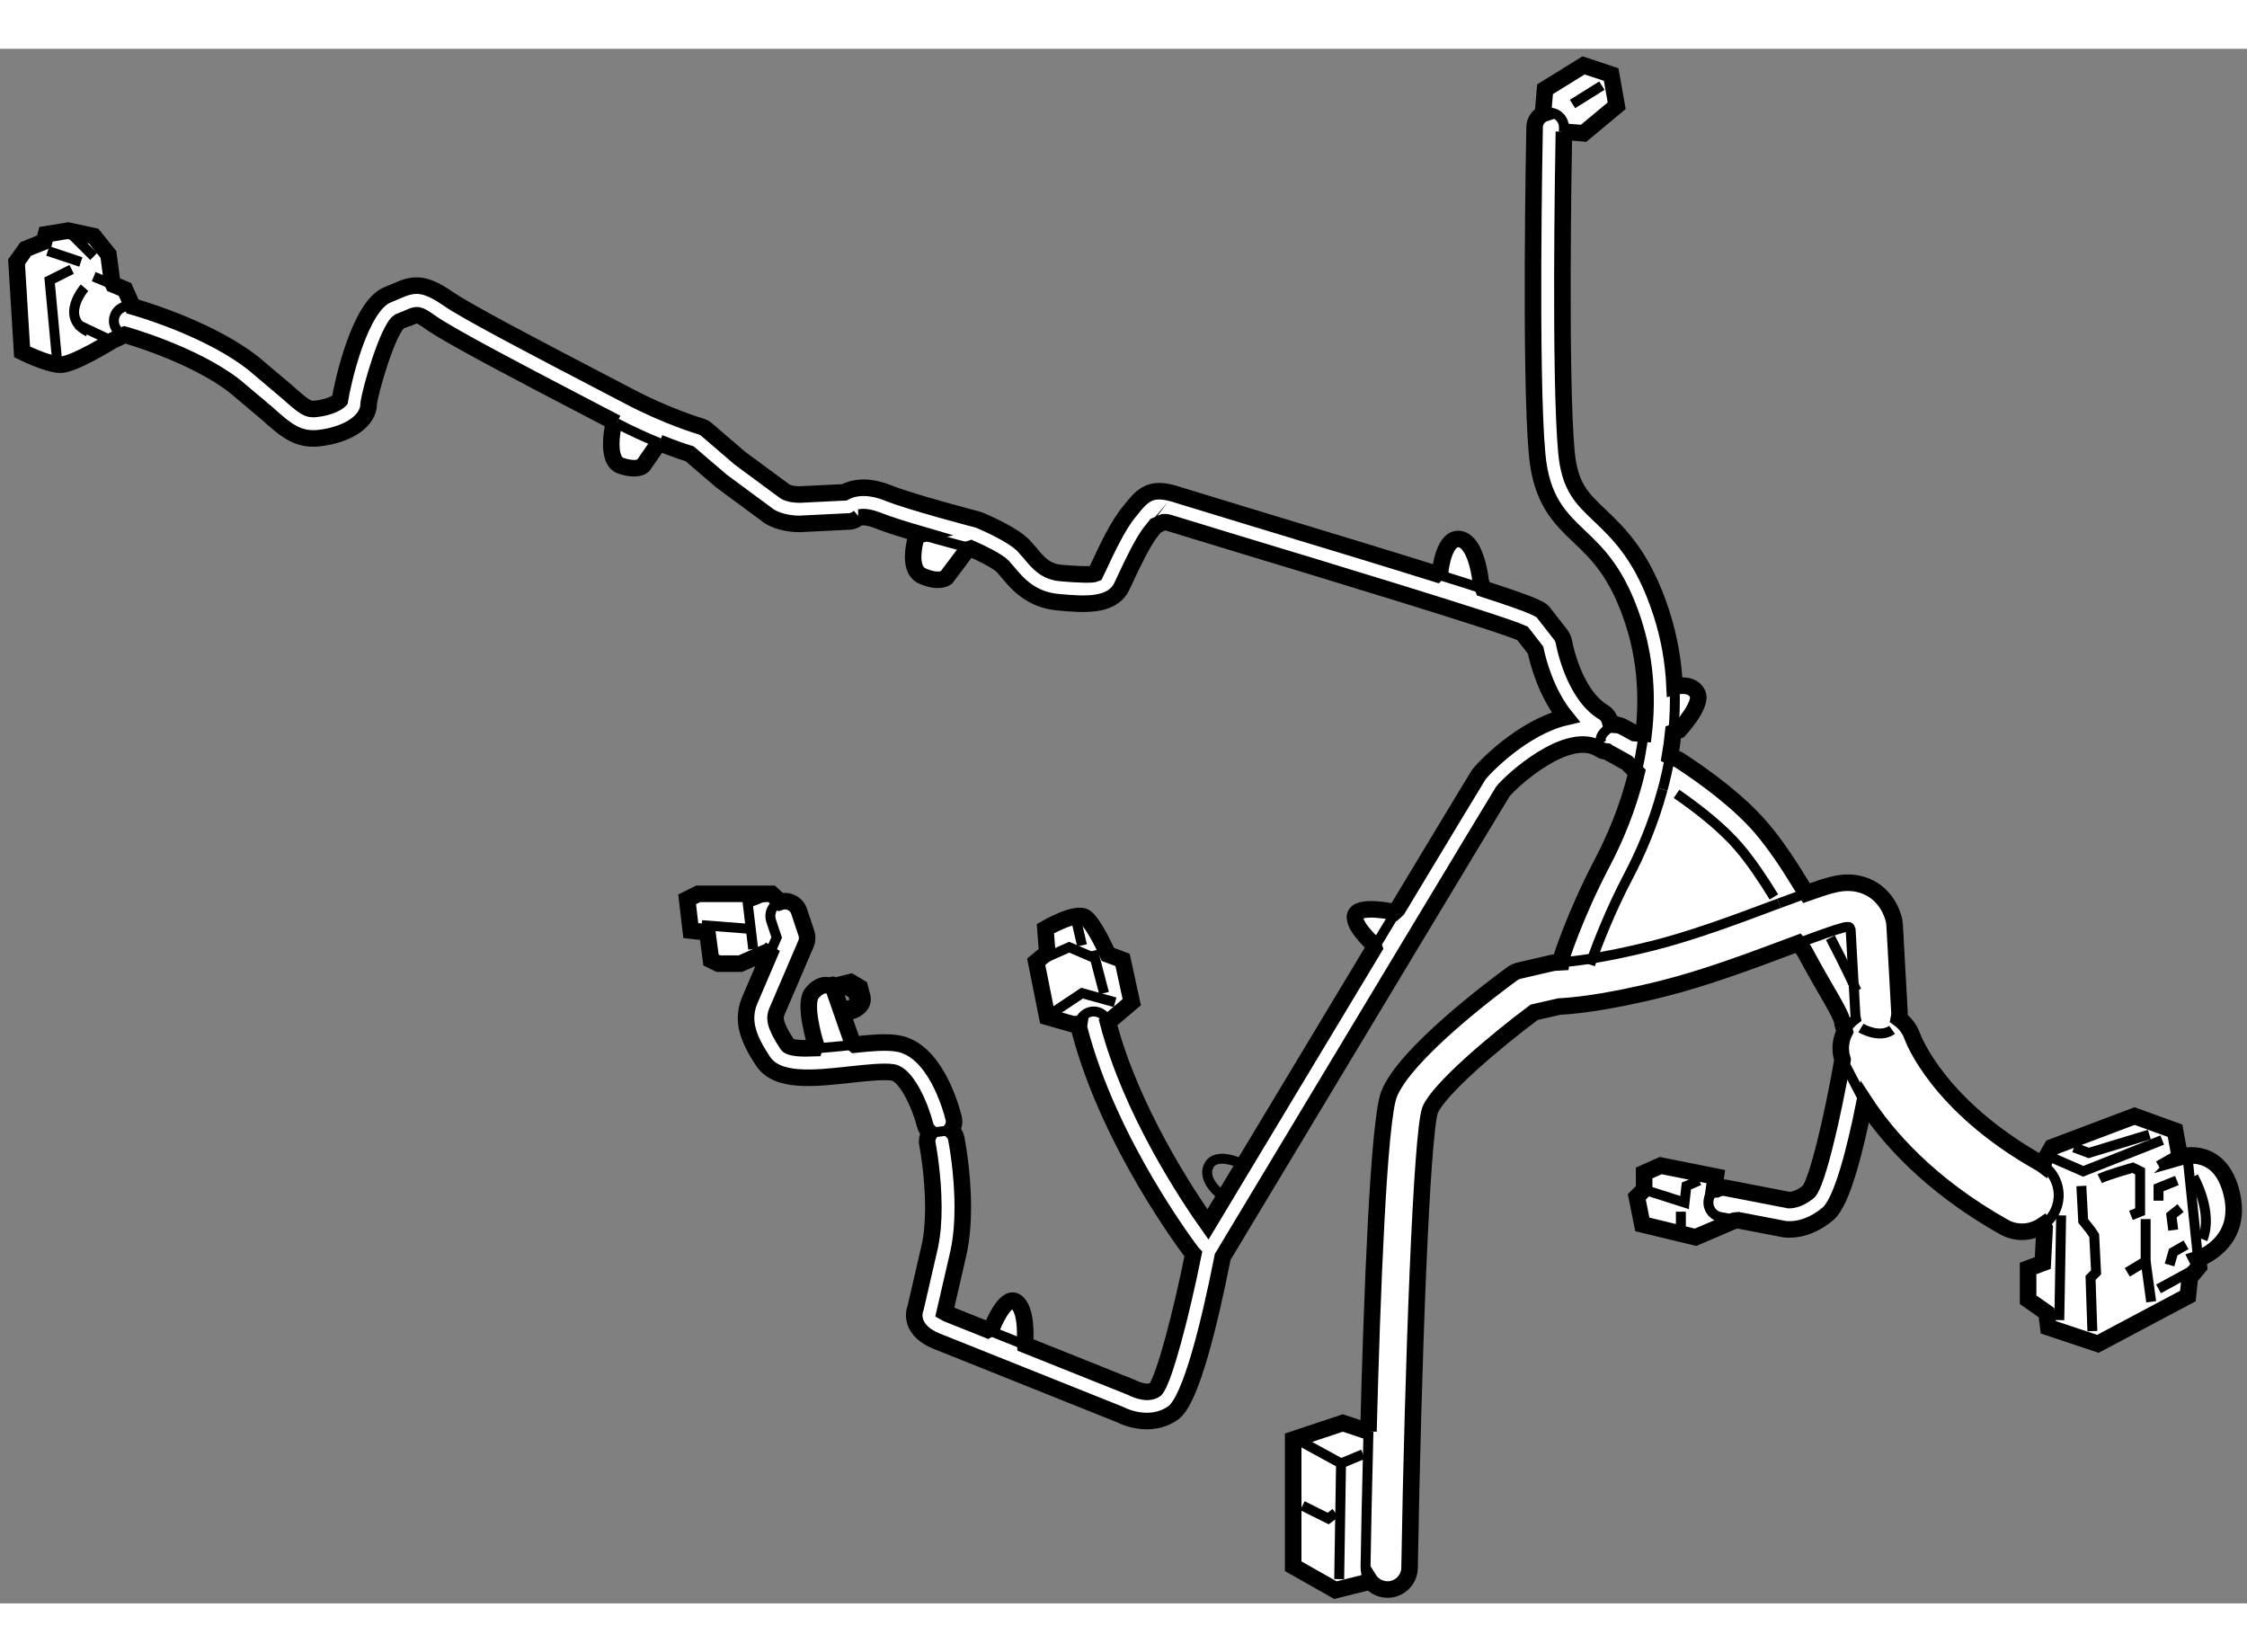 <?xml version="1.0" encoding="utf-8"?>
<!-- Generator: Adobe Illustrator 15.1.0, SVG Export Plug-In . SVG Version: 6.00 Build 0)  -->
<!DOCTYPE svg PUBLIC "-//W3C//DTD SVG 1.1//EN" "http://www.w3.org/Graphics/SVG/1.1/DTD/svg11.dtd">
<svg version="1.1" xmlns="http://www.w3.org/2000/svg" xmlns:xlink="http://www.w3.org/1999/xlink" x="0px" y="0px" width="244.8px"
	 height="180px" viewBox="27.397 79.976 67.887 46.967" enable-background="new 0 0 244.8 180" xml:space="preserve">
	
<rect x="27.397" y="79.976" width="67.887" height="46.967" fill="#808080" stroke="none"/>
	
<g><path fill="#FFFFFF" stroke="#000000" stroke-width="0.5" d="M68.741,121.75c0.107-4.11,0.305-9.396,0.625-10.199
			c0.49-1.225,3.171-3.23,3.704-3.62c0.073-0.054,0.156-0.091,0.243-0.11l0.963-0.223c0.047-0.011,0.098-0.018,0.146-0.018
			c0.002,0,0.049-0.001,0.144-0.007l0.03-0.206c-0.057,0.168,0.365-1.197,1.212-2.806c0.345-0.657,0.768-1.606,1.036-2.725
			l-0.292-0.29c-0.332-0.19-0.546-0.302-0.554-0.306c-0.017-0.009-0.027-0.022-0.042-0.032c-0.078-0.006-0.155-0.021-0.224-0.067
			c-0.949-0.633-2.699,0.969-2.935,1.28c-0.163,0.254-5.582,9.266-8.46,14.054c-0.387,1.956-0.954,4.326-1.494,4.712
			c-0.568,0.405-1.26,0.229-1.614,0.048l-5.553-2.222c-0.347-0.147-0.559-0.347-0.632-0.594c-0.019-0.064-0.027-0.125-0.027-0.18
			c0-0.088,0.02-0.16,0.041-0.217c0.008-0.033,0.433-1.876,0.433-1.876c0.078-0.368,0.105-0.772,0.105-1.166
			c0-0.992-0.177-1.899-0.179-1.913c-0.006-0.029-0.009-0.057-0.009-0.086c0-0.097,0.034-0.185,0.088-0.259
			c-0.068-0.059-0.125-0.132-0.148-0.225c-0.152-0.604-0.567-1.527-0.974-1.596c-0.268-0.044-0.779,0.011-1.273,0.064
			c-1.142,0.125-2.221,0.242-2.65-0.402c-0.308-0.462-0.514-0.878-0.514-1.307c0-0.167,0.032-0.337,0.102-0.511
			c0,0,0.448-1.048,0.69-1.613l-0.075,0.094l-0.888,0.389h-0.666l-0.222-0.111l-0.11-0.832l-0.5-0.057l-0.111-0.943l0.333-0.166
			h2.22l0.267,0.244l0,0c0.232-0.076,0.484,0.049,0.562,0.282l0.222,0.665c0.035,0.104,0.029,0.219-0.014,0.318l-0.883,2.06
			c-0.063,0.159-0.091,0.367,0.327,0.993c0.087,0.101,0.43,0.117,0.813,0.101l0.039-0.111c0,0-0.389-1.222-0.112-1.554
			c0.278-0.333,0.526-0.223,0.526-0.223l0.108-0.023l0.09,0.023l0.442-0.11l0.278,0.166l0.055,0.221c0,0,0.166,0.335-0.333,0.501
			l-0.049-0.083c0.499-0.135,0.248-0.352,0.248-0.352l-0.055-0.18l-0.278-0.135l-0.273,0.044l-0.068,0.131l0.53,1.518l0.069,0.059
			c0.498-0.053,0.959-0.092,1.299-0.034c1.118,0.186,1.604,1.911,1.689,2.255c0.034,0.133-0.001,0.262-0.076,0.363
			c0.075,0.063,0.134,0.146,0.154,0.249c0.011,0.055,0.198,1.006,0.198,2.077c0,0.449-0.033,0.921-0.125,1.356
			c0,0-0.366,1.585-0.42,1.82c0.044,0.024,0.088,0.049,0.088,0.049l1.208,0.483l0.133-0.076c0,0,0.389-0.998,0.722-0.775
			c0.333,0.222,0.278,1.109,0.278,1.109l0.008,0.198l3.189,1.276c0.016,0.006,0.035,0.016,0.049,0.023
			c0.004,0.002,0.434,0.228,0.69,0.047c0.262-0.29,0.789-2.318,1.146-4.096c-0.01-0.011-0.023-0.017-0.032-0.027
			c-0.102-0.135-2.507-3.295-3.407-6.744c-0.016-0.06-0.019-0.119-0.01-0.177l-0.189,0.008l-0.777-0.221l-0.333-1.665l0.333-0.277
			l-0.055-0.723c0,0,0.943-0.555,1.221-0.332c0.277,0.221,0.666,1.109,0.666,1.109l0.444,0.166l0.278,1.277l-0.717,0.609l0,0
			c0.695,2.663,2.396,5.227,3.019,6.106c0.144-0.239,0.319-0.532,0.521-0.867l0,0c0.181-0.302,0.383-0.639,0.602-1.002l0,0
			c1.084-1.805,2.572-4.276,3.9-6.484l-0.055-0.139c0,0-0.666-0.61-0.5-0.888c0.167-0.278,1.166-0.056,1.166-0.056l0.088-0.08
			c1.345-2.234,2.392-3.969,2.446-4.051c0.138-0.208,1.348-1.46,2.638-1.759c-0.596-0.736-0.839-1.696-0.908-2.025
			c-0.093-0.12-0.299-0.385-0.395-0.508c-0.65-0.299-6.225-1.985-8.637-2.714l-2.015-0.615c-0.206-0.068-0.257,0.007-0.258-0.004
			c-0.009,0.011-0.169,0.079-0.169,0.079l-0.127,0.158c-0.261,0.313-0.6,1.039-0.783,1.43l-0.123,0.261
			c-0.306,0.611-1.162,0.533-1.918,0.465c-0.83-0.075-1.246-0.577-1.52-0.907l-0.16-0.183c-0.147-0.147-0.616-0.386-0.951-0.532
			l-0.114,0.037l-0.637,0.847c0,0-0.222,0.167-0.722-0.055c-0.5-0.224-0.167-1.222-0.167-1.222l0.13-0.031
			c-0.496-0.145-1.002-0.301-1.313-0.426c-0.423-0.168-0.586-0.072-0.588-0.072l0.031-0.026c-0.075,0.065-0.183,0.124-0.282,0.129
			l-1.511,0.075c-0.551,0-0.856-0.186-0.93-0.234l-1.432-1.057c0,0-0.846-0.725-0.967-0.828c-0.129-0.039-0.46-0.145-0.919-0.331
			l0.011-0.029l-0.5,0.723c0,0-0.167,0.166-0.667,0c-0.499-0.166-0.208-1.328-0.208-1.328l0.072,0.038
			c-0.024-0.013-0.048-0.025-0.072-0.038l-1.083-0.566c-1.619-0.845-3.836-2.001-4.439-2.422c-0.399-0.281-0.41-0.274-0.691-0.15
			c0,0-0.282,0.118-0.286,0.118c-0.332,0.223-0.88,2.105-0.915,2.479c0,0.511-0.619,0.935-1.505,1.034
			c-0.648,0.07-1.014-0.256-1.567-0.751l-0.974-0.82c-1.245-0.97-3.303-1.546-3.324-1.552l0,0l-0.324,0.156l-0.058,0.028
			c0,0-1.165,0.721-1.553,0.721c-0.389,0-1.166-0.388-1.166-0.388l-0.167-2.72l0.278-0.389l0.555-0.223l0.056-0.221l0.666-0.11l0,0
			l0.777,0.166l0.444,0.554l0.11,0.833l0.038,0.077l0.351,0.145l0.229,0.516l0.101,0.029c0.454,0.134,2.298,0.717,3.532,1.676
			l1.02,0.861c0.53,0.473,0.643,0.555,0.878,0.529c0.469-0.053,0.688-0.213,0.731-0.259c0.079-0.492,0.594-2.871,1.456-3.194
			l0.255-0.107c0.511-0.228,0.831-0.277,1.563,0.232c0.555,0.39,2.833,1.576,4.34,2.362l1.089,0.569
			c1.198,0.635,2.199,0.925,2.209,0.928c0.061,0.018,0.118,0.049,0.167,0.09l1.01,0.868l1.377,1.016
			c0.005,0.004,0.146,0.082,0.432,0.082c0,0,1.168-0.059,1.346-0.067c0.223-0.122,0.655-0.248,1.335,0.025
			c0.705,0.282,2.665,0.791,2.684,0.796c0.021,0.005,0.041,0.013,0.06,0.02c0.161,0.068,0.986,0.421,1.327,0.762l0.215,0.244
			c0.234,0.282,0.455,0.548,0.917,0.591c0.612,0.055,0.972,0.052,1.043,0.021l0.113-0.238c0.213-0.458,0.571-1.223,0.904-1.624
			l0.116-0.142c0.386-0.485,0.656-0.613,1.402-0.365l1.992,0.608c2.626,0.794,4.477,1.359,5.786,1.769l0.111-0.105
			c0,0,0.11-1.055,0.61-0.944c0.5,0.111,0.61,1.277,0.61,1.277l0.08,0.22c1.709,0.554,1.763,0.635,1.844,0.756l0.49,0.627
			c0.045,0.059,0.084,0.138,0.098,0.211c0.002,0.016,0.278,1.584,1.196,2.135c0.108,0.065,0.176,0.169,0.202,0.283
			c0.062,0.032,0.125,0.058,0.185,0.098l0.001,0.002c0.06,0.004,0.12,0.018,0.177,0.047c0.024,0.013,0.16,0.082,0.374,0.201
			l0.275,0.017c0.123-1.06,0.07-2.215-0.311-3.385c-0.482-1.479-1.09-2.058-1.625-2.566c-0.593-0.565-1.154-1.099-1.281-2.49
			c-0.222-2.438-0.082-9.587-0.076-9.89c0.004-0.193,0.13-0.355,0.302-0.413l-0.043-0.061l0.056-0.665l1.165-0.721l0.833,0.277
			l0.167,0.942l-1,0.833l-0.666-0.056l0.071,0.006c-0.018,0.988-0.127,7.449,0.075,9.667c0.096,1.059,0.458,1.404,1.007,1.925
			c0.583,0.555,1.308,1.244,1.858,2.937c0.249,0.763,0.372,1.518,0.405,2.246l0.08-0.019c0,0,0.444-0.111,0.61,0.221
			c0.167,0.333-0.556,1.11-0.556,1.11l-0.175,0.064c-0.024,0.242-0.058,0.48-0.098,0.713l0.27,0.117
			c0.846,0.551,1.824,1.28,2.487,2.054c0.406,0.474,0.822,1.093,1.207,1.729l0.161,0.241c0.322-0.115,0.591-0.203,0.797-0.254
			c0.577-0.146,0.98,0.007,1.217,0.159c0.498,0.321,0.618,0.855,0.636,0.959c0.005,0.026,0.009,0.055,0.01,0.082l0.148,2.663
			c0.003,0.063-0.004,0.123-0.017,0.181c0.178,0.129,0.322,0.309,0.401,0.529c0.031,0.086,0.78,2.104,3.861,3.836
			c0.031,0.018,0.062,0.036,0.09,0.057l0.05-0.145l0.222-0.387l2.498-0.943l1.221,0.442l0.111,0.612l0.139,0.138l-0.028,0.028
			c0,0,1.165-0.334,1.499,1.164c0.333,1.5-1.055,1.943-1.055,1.943l0.041,0.082l0.015,0.141l-0.278,0.333l-0.056,0.554l-2.719,1.444
			l-1.499-0.501l-0.055-0.442l-0.555-0.39v-0.943l0.444-0.166l0.055-1.055l-0.051-0.087c-0.338,0.234-0.794,0.271-1.177,0.055
			c-2.273-1.278-3.538-2.75-4.208-3.776c-0.282,1.413-0.68,3.008-1.102,3.369c-0.656,0.563-1.257,0.482-1.334,0.469l-1.38-0.266
			l-0.127,0.014l-1.166,0.5l-1.609-0.389l-0.167-0.832l0.222-0.223v-0.499l0.5-0.223l1.665,0.333l-0.056,0.389l0.072-0.005
			c0.086-0.045,0.187-0.063,0.289-0.043l1.899,0.368c0.012,0,0.276,0.021,0.605-0.26c0.258-0.29,0.723-2.264,1.021-3.981l0-0.001
			c-0.098-0.294-0.064-0.598,0.068-0.851l-0.068-0.234c0-0.262-0.52-1.003-1.162-2.208L81.719,107
			c-0.079,0.029-0.159,0.06-0.241,0.09c-1.145,0.43-2.569,0.963-3.858,1.284c-1.819,0.455-2.827,0.524-3.109,0.536
			c-0.093,0.021-0.575,0.132-0.762,0.174c-1.193,0.887-2.897,2.338-3.146,2.957c-0.261,0.752-0.515,7.686-0.62,13.829
			c-0.006,0.368-0.31,0.661-0.677,0.654c-0.235-0.004-0.44-0.13-0.556-0.316l-0.027,0.091l-0.979,0.244l-1.277-0.722v-3.496v-0.333
			l1.499-0.5l0.833,0.277L68.741,121.75z"></path><path fill="none" stroke="#000000" stroke-width="0.3" d="M77.052,100.669c-0.047,0.405-0.119,0.796-0.208,1.168"></path><path fill="none" stroke="#000000" stroke-width="0.3" d="M74.645,82.481c0.001-0.078,0.002-0.122,0.002-0.127
			c0.005-0.245-0.19-0.448-0.435-0.451c-0.053-0.001-0.104,0.006-0.151,0.022"></path><path fill="none" stroke="#000000" stroke-width="0.3" d="M77.949,100.633c0.045-0.445,0.062-0.905,0.041-1.377"></path><path fill="none" stroke="#000000" stroke-width="0.3" d="M77.63,102.349c0.086-0.32,0.162-0.655,0.222-1.003"></path><path fill="none" stroke="#000000" stroke-width="0.3" d="M75.505,107.457c0.148-0.411,0.535-1.432,1.088-2.481
			c0.34-0.646,0.748-1.554,1.036-2.627"></path><path fill="none" stroke="#000000" stroke-width="0.3" d="M75.438,107.646c0.001-0.003,0.024-0.07,0.067-0.189"></path><path fill="none" stroke="#000000" stroke-width="0.3" d="M78.049,102.485c0.681,0.472,1.391,1.032,1.885,1.61
			c0.349,0.407,0.712,0.942,1.056,1.504"></path><path fill="none" stroke="#000000" stroke-width="0.3" d="M50.975,105.752c-0.187,0.063-0.304,0.236-0.304,0.422
			c0,0.047,0.007,0.095,0.022,0.143c0,0,0.107,0.319,0.169,0.505c-0.024,0.055-0.073,0.168-0.135,0.313"></path><path fill="none" stroke="#000000" stroke-width="0.3" d="M53.219,110.063c-0.071,0.008-0.143,0.016-0.215,0.023
			c-0.257,0.028-0.648,0.07-1.003,0.085"></path><line fill="none" stroke="#000000" stroke-width="0.3" x1="58.375" y1="119.138" x2="57.235" y2="118.682"></line><path fill="none" stroke="#000000" stroke-width="0.3" d="M60.869,109.393c-0.062-0.237-0.304-0.38-0.542-0.318
			c-0.178,0.047-0.302,0.194-0.328,0.366"></path><path fill="none" stroke="#000000" stroke-width="0.3" d="M69.611,105.983c-0.226,0.375-0.46,0.765-0.7,1.162"></path><path fill="none" stroke="#000000" stroke-width="0.3" d="M55.222,94.654c0.669,0.193,1.32,0.363,1.444,0.396
			c0.021,0.009,0.043,0.018,0.065,0.027"></path><path fill="none" stroke="#000000" stroke-width="0.3" d="M46.021,91.287c0.487,0.254,0.929,0.45,1.291,0.597"></path><path fill="none" stroke="#000000" stroke-width="0.3" d="M31.501,87.793c-0.056-0.017-0.09-0.026-0.101-0.029
			c-0.236-0.064-0.481,0.074-0.546,0.311s0.073,0.481,0.31,0.545"></path><path fill="none" stroke="#000000" stroke-width="0.3" d="M72.21,96.293c-0.382-0.123-0.846-0.271-1.412-0.447"></path><path fill="none" stroke="#000000" stroke-width="0.3" d="M83.487,108.434c-0.027-0.061-0.335-0.736-0.789-1.603"></path><path fill="none" stroke="#000000" stroke-width="0.3" d="M81.976,105.487c-0.247,0.088-0.525,0.191-0.832,0.306"></path><path fill="none" stroke="#000000" stroke-width="0.3" d="M89.118,115.522c0.134-0.093,0.249-0.216,0.334-0.367
			c0.283-0.504,0.132-1.132-0.333-1.456"></path><path fill="none" stroke="#000000" stroke-width="0.3" d="M79.251,114.438c-0.116,0.061-0.204,0.171-0.231,0.31
			c-0.046,0.241,0.111,0.475,0.353,0.521l0.544,0.104"></path><path fill="none" stroke="#000000" stroke-width="0.3" d="M81.719,107c0.596-0.221,1.099-0.406,1.377-0.477
			c0.11-0.027,0.164-0.016,0.171-0.012c0.011,0.006,0.031,0.045,0.042,0.079c0.009,0.157,0.144,2.58,0.144,2.58
			c0.002,0.038,0.01,0.075,0.018,0.11c-0.143,0.104-0.258,0.237-0.337,0.39"></path><path fill="none" stroke="#000000" stroke-width="0.3" d="M68.741,121.75c-0.044,1.701-0.073,3.2-0.088,4.098
			c-0.002,0.132,0.035,0.256,0.1,0.36"></path><path fill="none" stroke="#000000" stroke-width="0.3" d="M81.145,105.793c-0.044,0.017-0.088,0.035-0.133,0.049
			c-1.113,0.418-2.499,0.937-3.715,1.239c-1.507,0.377-2.403,0.47-2.731,0.492"></path><line fill="none" stroke="#000000" stroke-width="0.3" x1="56.617" y1="95.115" x2="56.666" y2="95.051"></line><line fill="none" stroke="#000000" stroke-width="0.3" x1="30.82" y1="87.103" x2="30.228" y2="86.859"></line><polyline fill="none" stroke="#000000" stroke-width="0.3" points="29.729,88.303 30.783,88.803 30.84,88.775 		"></polyline><line fill="none" stroke="#000000" stroke-width="0.3" x1="29.451" y1="85.474" x2="30.228" y2="86.25"></line><path fill="none" stroke="#000000" stroke-width="0.3" d="M64.305,114.609c0,0-0.61-0.443-0.388-0.888
			c0.222-0.442,0.999-0.056,0.999-0.056"></path><polyline fill="none" stroke="#000000" stroke-width="0.3" points="93.36,113.417 93.498,113.555 93.817,116.635 		"></polyline><line fill="none" stroke="#000000" stroke-width="0.3" x1="68.725" y1="126.299" x2="68.856" y2="126.266"></line><line fill="none" stroke="#000000" stroke-width="0.3" x1="28.841" y1="86.083" x2="29.84" y2="86.416"></line><polyline fill="none" stroke="#000000" stroke-width="0.3" points="29.562,86.639 28.896,86.972 29.118,89.357 		"></polyline><path fill="none" stroke="#000000" stroke-width="0.3" d="M29.951,87.193c0,0-0.777,0.888,0.111,1.332"></path><polyline fill="none" stroke="#000000" stroke-width="0.3" points="58.7,107.563 59.699,107.118 60.476,107.451 		"></polyline><polyline fill="none" stroke="#000000" stroke-width="0.3" points="59.255,109.061 60.087,108.506 61.086,108.783 		"></polyline><line fill="none" stroke="#000000" stroke-width="0.3" x1="60.42" y1="107.229" x2="60.753" y2="108.506"></line><line fill="none" stroke="#000000" stroke-width="0.3" x1="60.087" y1="107.063" x2="59.921" y2="106.342"></line><line fill="none" stroke="#000000" stroke-width="0.3" x1="48.599" y1="106.451" x2="50.042" y2="106.563"></line><polyline fill="none" stroke="#000000" stroke-width="0.3" points="50.542,105.564 49.986,105.785 50.153,107.174 		"></polyline><line fill="none" stroke="#000000" stroke-width="0.3" x1="55.495" y1="112.724" x2="56.132" y2="112.646"></line><polyline fill="none" stroke="#000000" stroke-width="0.3" points="66.692,122.047 67.913,122.714 68.579,122.437 		"></polyline><line fill="none" stroke="#000000" stroke-width="0.3" x1="67.913" y1="122.714" x2="67.857" y2="126.21"></line><polyline fill="none" stroke="#000000" stroke-width="0.3" points="66.747,123.99 67.524,124.379 67.746,124.211 		"></polyline><polyline fill="none" stroke="#000000" stroke-width="0.3" points="77.07,114.443 78.291,114.833 78.347,114.332 78.735,114.166 
					"></polyline><line fill="none" stroke="#000000" stroke-width="0.3" x1="78.18" y1="115.109" x2="78.18" y2="115.721"></line><path fill="none" stroke="#000000" stroke-width="0.3" d="M83.619,109.56c0,0,0.555,0.333,0.943,0.055"></path><line fill="none" stroke="#000000" stroke-width="0.3" x1="83.733" y1="111.801" x2="83.066" y2="110.521"></line><polyline fill="none" stroke="#000000" stroke-width="0.3" points="89.447,113.501 90.335,113.889 92.722,112.945 		"></polyline><polyline fill="none" stroke="#000000" stroke-width="0.3" points="90.279,114.332 90.335,115.387 90.557,115.664 90.668,115.831 
			90.724,116.941 90.557,117.108 90.612,118.717 		"></polyline><path fill="none" stroke="#000000" stroke-width="0.3" d="M90.834,114.111c0.222-0.111,0.999-0.333,0.999-0.333l0.222,0.11v1.221
			l-0.278,0.111"></path><polyline fill="none" stroke="#000000" stroke-width="0.3" points="92.222,115.332 92.222,116.607 91.667,116.941 		"></polyline><line fill="none" stroke="#000000" stroke-width="0.3" x1="92.222" y1="116.607" x2="92.389" y2="117.83"></line><line fill="none" stroke="#000000" stroke-width="0.3" x1="92.611" y1="113.722" x2="93.388" y2="113.279"></line><line fill="none" stroke="#000000" stroke-width="0.3" x1="92.611" y1="117.441" x2="93.832" y2="116.775"></line><polyline fill="none" stroke="#000000" stroke-width="0.3" points="92.611,114.776 92.611,114.389 93.166,114.166 		"></polyline><polyline fill="none" stroke="#000000" stroke-width="0.3" points="93.055,115.664 92.999,115.221 93.276,114.999 		"></polyline><polyline fill="none" stroke="#000000" stroke-width="0.3" points="92.944,116.719 93.055,116.33 93.443,116.109 		"></polyline><path fill="none" stroke="#000000" stroke-width="0.3" d="M93.666,114.055c0,0,0.61,1.055,0.277,1.888"></path><polyline fill="none" stroke="#000000" stroke-width="0.3" points="90.058,113.168 90.502,113.334 92.333,112.778 		"></polyline><line fill="none" stroke="#000000" stroke-width="0.3" x1="89.669" y1="115.221" x2="89.613" y2="118.384"></line><path fill="none" stroke="#000000" stroke-width="0.3" d="M76.071,100.458c0,0-0.44,0.247-0.277,0.499"></path><line fill="none" stroke="#000000" stroke-width="0.3" x1="74.906" y1="81.643" x2="75.794" y2="81.088"></line></g>


</svg>